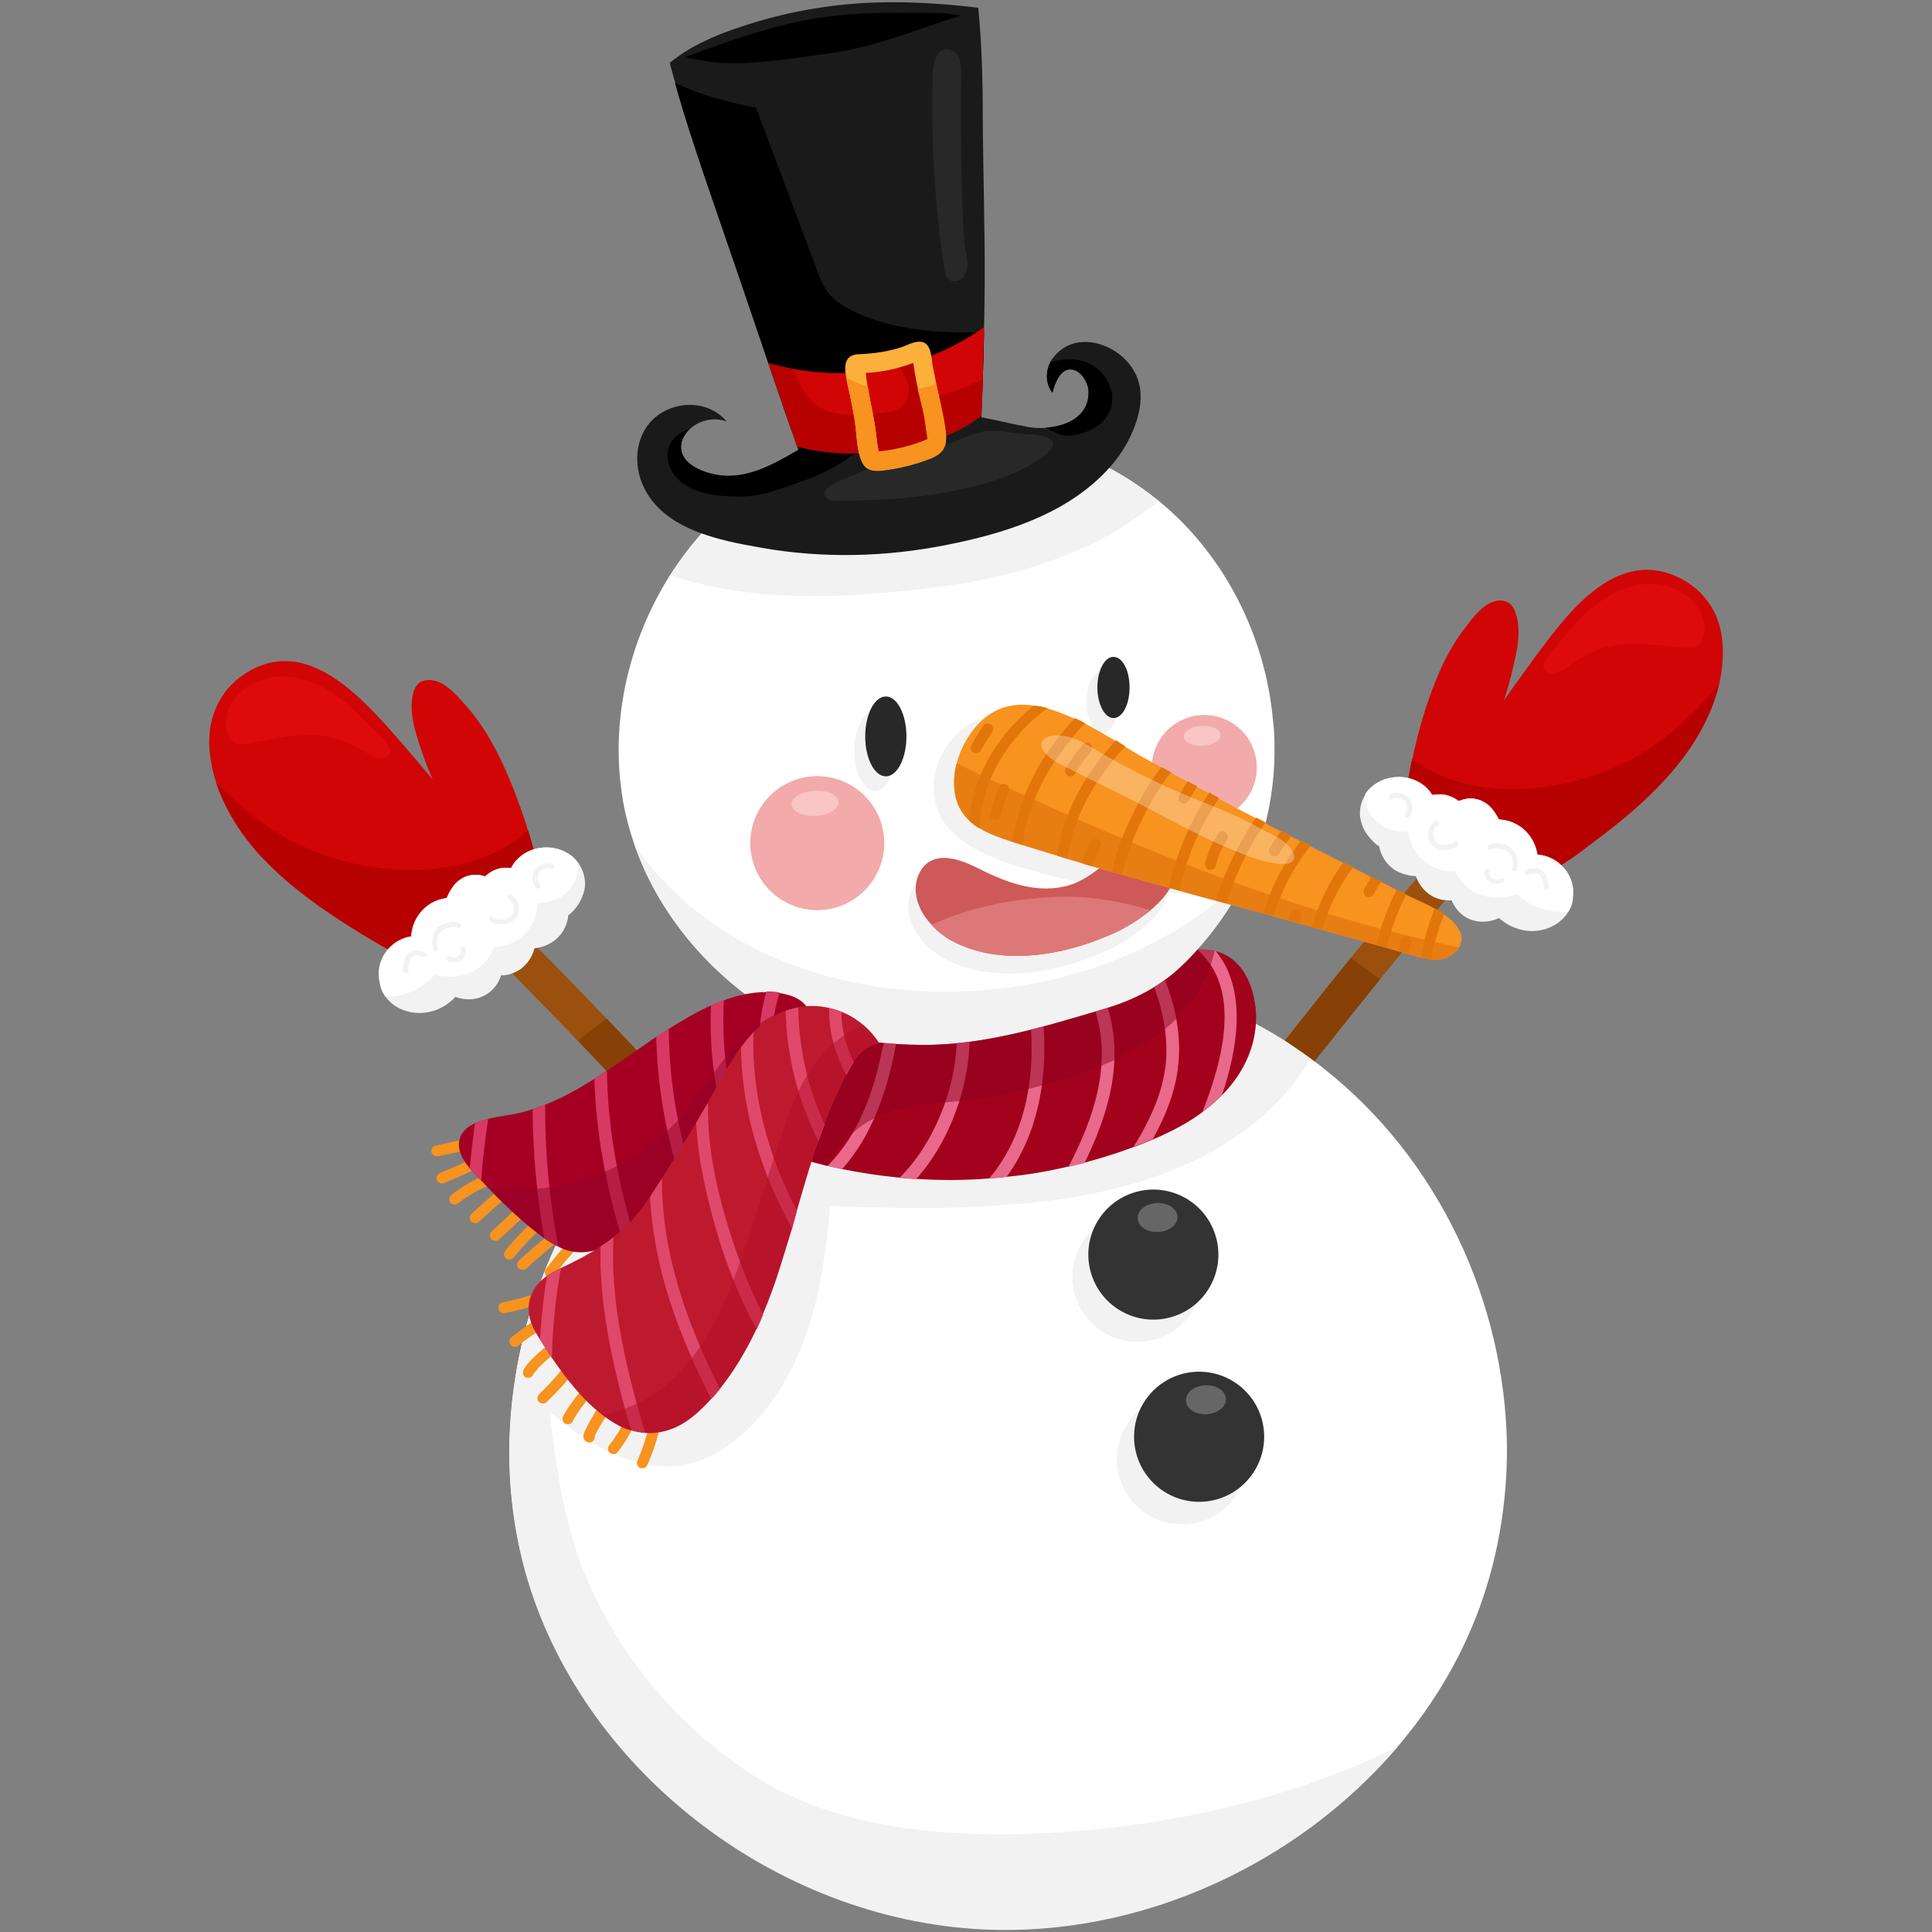 <?xml version="1.0" encoding="UTF-8"?> <!-- Generator: Adobe Illustrator 28.1.0, SVG Export Plug-In . SVG Version: 6.00 Build 0) --> <svg xmlns="http://www.w3.org/2000/svg" xmlns:xlink="http://www.w3.org/1999/xlink" id="Слой_1" x="0px" y="0px" viewBox="0 0 600 600" style="enable-background:new 0 0 600 600;" xml:space="preserve"><rect x="0" y="0" width="600" height="600" fill="#808080" stroke="none"/> <style type="text/css"> .st0{fill:#9B500D;} .st1{fill:#874006;} .st2{fill:#D10505;} .st3{fill:#B70000;} .st4{fill:#DD0B0B;} .st5{fill:#F2F2F2;} .st6{fill:#FFFFFF;} .st7{fill:#F7931E;} .st8{fill:#A3021D;} .st9{fill:#E8698A;} .st10{opacity:0.5;fill:#8E0321;} .st11{fill:#A50024;} .st12{fill:#D83962;} .st13{opacity:0.5;fill:#930329;} .st14{fill:#BD1A2F;} .st15{fill:#E04869;} .st16{opacity:0.5;fill:#B20F2A;} .st17{fill:#1A1A1A;} .st18{fill:#282828;} .st19{fill:#FBB03B;} .st20{fill:#F2AAAA;} .st21{fill:#F9C5C5;} .st22{fill:#CE5959;} .st23{fill:#DD7878;} .st24{fill:#E87E13;} .st25{fill:#E2760A;} .st26{opacity:0.3;fill:#FFFFFF;} .st27{fill:#333333;} .st28{fill:#666666;} </style> <g> <g> <path class="st0" d="M236.8,385.4c-18.9-20.9-37.8-41.7-57.3-62.1c-15.4-16.1-31.1-31.9-47.3-47.2c-12.2,1.2-24.5,1-36.7-0.7 c-7.1-1-5.7-12.2,1.5-11.1c8,1.1,15.9,1.6,23.9,1.3c-2.5-2.3-5-4.5-7.5-6.8c-5.4-4.8,1.4-13.8,6.8-8.9 c10.7,9.5,21.2,19.3,31.4,29.3c-0.3-8.6-0.3-17.1-0.1-25.7c0.1-7.2,11.3-5.7,11.1,1.5c-0.2,11.2,0,22.4,0.6,33.6 c0,0.6,0,1.2-0.2,1.8c8.6,8.6,17.1,17.2,25.4,26c19.4,20.3,38.4,41.2,57.2,62C250.4,383.8,241.6,390.7,236.8,385.4z"></path> <path class="st1" d="M245.6,378.4c4.9,5.4-4,12.3-8.8,6.9c-18.9-20.9-37.8-41.7-57.3-62.1c2.9-2.3,5.9-4.6,8.9-6.9 C207.8,336.7,226.7,357.5,245.6,378.4z"></path> <g> <g> <path class="st2" d="M65.8,237.9c0.3,1.7,0.8,3.4,1.3,5.1c2.6,8,7.2,15.3,12.7,21.6c9.2,10.3,20.8,18.3,32.5,25.5 c0.2,0.1,0.5,0.3,0.7,0.4c2,1.2,4.1,2.4,6.1,3.6c0.6,0.3,1.1,0.6,1.7,0.9c1.9,1.1,3.8,2.1,5.8,3.1c0.2,0.1,0.5,0.2,0.7,0.3 c1.2,0.6,2.4,1.2,3.6,1.8c7.7-5.6,15.2-11.5,22.5-17.6c4.6-3.8,9.2-7.7,13.5-11.9c0.1-0.1,0.2-0.2,0.3-0.3c-0.3-1.5-0.7-3-1-4.5 c-0.1-0.3-0.1-0.5-0.2-0.8c-0.5-2-1-3.9-1.6-5.9c-0.1-0.4-0.2-0.8-0.4-1.2c-2.6-8.4-5.8-16.9-9.8-24.7 c-2.7-5.2-5.9-10.2-9.8-14.5c-2.7-3-6.2-7.2-10.6-7.6c-1.4-0.1-3,0.2-4,1.2c-0.8,0.8-1.3,1.9-1.5,3c-1.5,5.9,0.9,12.7,2.8,18.3 c0.1,0.2,0.1,0.4,0.2,0.5c0.2,0.7,0.5,1.4,0.7,2.1c0.2,0.4,0.3,0.9,0.5,1.3c0.1,0.2,0.1,0.3,0.2,0.5c0.1,0.2,0.2,0.5,0.3,0.7 c0.4,1.1,0.9,2.2,1.4,3.3c-0.9-1-1.7-2.1-2.6-3.1c0,0-0.1-0.1-0.1-0.1c-0.8-1-1.7-2-2.5-3c-0.1-0.1-0.2-0.2-0.3-0.3 c-1.5-1.8-3.1-3.6-4.6-5.4c-11.7-13.2-29.1-33.7-48.5-20.8c-3.9,2.6-7,6.3-8.8,10.6C64.6,225.6,64.5,231.9,65.8,237.9z"></path> <path class="st3" d="M67.1,242.9c2.6,8,7.2,15.3,12.7,21.6c9.2,10.3,20.8,18.3,32.5,25.5c0.2,0.1,0.5,0.3,0.7,0.4 c2,1.2,4.1,2.4,6.1,3.6c0.6,0.3,1.1,0.6,1.7,0.9c1.9,1.1,3.8,2.1,5.8,3.1c0.2,0.1,0.5,0.2,0.7,0.3c1.2,0.6,2.4,1.2,3.6,1.8 c7.7-5.6,15.2-11.5,22.5-17.6c4.6-3.8,9.2-7.7,13.5-11.9c0.1-0.1,0.2-0.2,0.3-0.3c-0.3-1.5-0.7-3-1-4.5 c-0.1-0.3-0.1-0.5-0.2-0.8c-0.5-2-1-3.9-1.6-5.9c-0.1-0.4-0.2-0.8-0.4-1.2c-18,16.2-49,14.8-70.1,4.9 C83.4,257.9,74.6,251,67.1,242.9z"></path> <path class="st4" d="M103.6,215.4c-5.1-3.4-11.2-5.7-17.3-5.3c-6.1,0.4-12.3,3.8-14.9,9.3c-1.5,3-1.8,6.8-0.1,9.7 c0.4,0.7,1,1.4,1.8,1.8c1,0.5,2.2,0.3,3.3,0.1c9-1.5,18.2-4.2,27-1.9c4,1.1,7.7,3.2,11.4,5.2c1.1,0.6,2.3,1.2,3.5,1.2 c1.3,0,2.6-0.7,2.9-1.9c0.5-2.5-4.9-6.8-6.6-8.5C111.2,221.6,107.6,218.2,103.6,215.4z"></path> </g> <g> <path class="st5" d="M119.7,309.5c3.3,4.6,9.8,6.2,15.3,4.3c2.4-0.8,4.7-2.3,6.4-4.2c3.3,1.2,7,1,10-1c2.1-1.4,3.5-3.4,4.2-5.7 c1.7,0,3.3-0.4,4.9-1.2c2.8-1.5,4.7-4.2,5.5-7.2c2-0.2,3.9-0.9,5.6-2c2.9-1.9,4.6-5,4.9-8.3c0.6-0.4,1.1-0.9,1.6-1.4 c1.8-2,3-4.3,3.5-7c0.4-2.8-0.5-5.8-2.2-8.1l0,0c-0.6-0.7-1.2-1.4-2-2c-5.1-3.9-12.9-3.2-17.1,1.6c-0.6,0.7-1.1,1.5-1.5,2.3 c-0.7-0.1-1.4-0.1-2.1-0.1c-2.3,0.1-4.4,1.2-6,2.7c-2.2-0.8-4.7-0.7-6.8,0.4c-1.7,0.9-2.8,2.1-3.8,3.7c-0.5,0.8-0.9,1.7-1.3,2.6 c-3.3,0.4-6.4,2.1-8.4,4.8c-1.6,2.1-2.5,4.6-2.6,7.1c-6.7,1-11.4,7.6-9.8,14.3C118.2,306.9,118.8,308.3,119.7,309.5z"></path> <path class="st6" d="M119.7,309.5c0.8,0,1.7,0,2.5-0.1c4.8-0.5,9.8-2.9,12.7-6.7c1.8,0.4,3.6,0.6,5.3,0.6 c6.3-0.1,11.5-3.9,13.2-9.2c7.5-0.2,13.5-6.1,13.5-13.6c1.5-0.1,3-0.3,4.4-0.7c5.4-1.4,8.9-6.8,8-12.1l0,0c-0.6-0.7-1.2-1.4-2-2 c-5.1-3.9-12.9-3.2-17.1,1.6c-0.6,0.7-1.1,1.5-1.5,2.3c-0.7-0.1-1.4-0.1-2.1-0.1c-2.3,0.1-4.4,1.2-6,2.7 c-2.2-0.8-4.7-0.7-6.8,0.4c-1.7,0.9-2.8,2.1-3.8,3.7c-0.5,0.8-0.9,1.7-1.3,2.6c-3.3,0.4-6.4,2.1-8.4,4.8 c-1.6,2.1-2.5,4.6-2.6,7.1c-6.7,1-11.4,7.6-9.8,14.3C118.2,306.9,118.8,308.3,119.7,309.5z"></path> <path class="st5" d="M166.2,270c1.2-1.7,3.6-2.3,5.5-1.6c0.4,0.1,0.6,0.7,0.4,1c-0.2,0.4-0.6,0.5-1,0.4c-1.3-0.5-2.9,0-3.6,1.1 c-0.8,1.2-0.6,2.8,0.3,3.9c0.3,0.3,0.1,0.9-0.2,1.1c-0.4,0.3-0.8,0.1-1.1-0.2C165,274.2,165,271.7,166.2,270z"></path> <path class="st5" d="M153.3,285c0.3,0.4,1,0.4,1.4,0.5c0.5,0.1,1,0.1,1.6,0.1c1-0.1,1.9-0.5,2.6-1.3c1.3-1.6,0.8-4-0.9-5 c-0.4-0.2-0.6-0.6-0.4-1c0.2-0.4,0.7-0.6,1-0.4c2.6,1.5,3.4,5,1.5,7.4c-0.9,1.1-2.3,1.8-3.8,1.8c-0.7,0-1.5-0.1-2.2-0.2 c-0.8-0.2-1.6-0.4-2-1.1C151.4,285.1,152.7,284.2,153.3,285z"></path> <path class="st5" d="M134.6,295c-0.7-2.3-0.5-5.1,1.3-6.9c1-0.9,2.2-1.3,3.5-1.6c1.1-0.3,2.3-0.4,3.3,0.2c0.4,0.2,0.6,0.6,0.4,1 c-0.2,0.3-0.7,0.6-1,0.4c-0.7-0.4-1.5-0.3-2.3-0.1c-1,0.2-2,0.5-2.8,1.2c-1.4,1.4-1.5,3.4-1,5.2 C136.3,295.5,134.9,296,134.6,295z"></path> <path class="st5" d="M125.2,301.5c-0.1-0.9-0.1-1.8,0.2-2.7c0.2-0.9,0.6-1.9,1.3-2.6c1.4-1.4,3.5-1.1,5.2-0.5 c0.4,0.1,0.6,0.7,0.4,1c-0.2,0.4-0.6,0.5-1,0.4c-1.1-0.4-2.6-0.8-3.5,0.3c-0.9,1.1-1.1,2.7-0.9,4 C126.9,302.3,125.3,302.5,125.2,301.5z"></path> <path class="st5" d="M139.1,298.6c1.3,0.6,2.9,0.5,4.1-0.3c1.2-0.9,1.7-2.4,1.4-3.8c-0.1-0.4-0.6-0.6-1-0.5 c-0.4,0.2-0.6,0.6-0.5,1c0,0,0,0,0,0.1c0,0,0,0,0,0c0,0.1,0,0.1,0,0.2c0,0.1,0,0.1,0,0.2c0,0,0,0,0,0.1c0,0.1,0,0.3-0.1,0.4 c0-0.1,0,0,0,0c0,0.1,0,0.1-0.1,0.2c0,0.1-0.1,0.1-0.1,0.2c0,0,0,0.1-0.1,0.1c0,0-0.1,0.1-0.1,0.1c0,0-0.1,0.1-0.1,0.1 c0,0-0.1,0.1-0.1,0.1c0,0,0,0-0.1,0.1c-0.1,0.1-0.2,0.1-0.2,0.2c0,0-0.1,0.1-0.1,0.1c0,0-0.1,0-0.1,0c-0.1,0.1-0.2,0.1-0.3,0.1 c-0.1,0-0.1,0-0.2,0.1c0,0-0.1,0-0.1,0c-0.1,0-0.3,0-0.4,0c-0.2,0-0.4,0-0.6-0.1c-0.3-0.1-0.3-0.1-0.6-0.2c-0.4-0.2-0.9,0-1,0.4 C138.6,298,138.8,298.4,139.1,298.6z"></path> </g> </g> </g> <g> <path class="st0" d="M516.3,240.9c-12,2.6-24.3,3.8-36.5,3.4c-17.7,19.4-34.7,39.4-51.2,59.8c-15.2,18.8-30.1,37.8-44.9,56.9 c-4.4,5.7-13.8-0.5-9.3-6.3c14.9-19.2,29.8-38.3,45.1-57.2c10.1-12.4,20.3-24.7,30.7-36.8c-0.2-0.5-0.3-1.1-0.3-1.8 c-0.2-11.2-0.9-22.4-1.9-33.6c-0.7-7.1,10.3-9.5,11-2.3c0.8,8.5,1.4,17.1,1.8,25.6c9.5-10.7,19.2-21.2,29.2-31.5 c5-5.2,12.4,3.3,7.4,8.4c-2.3,2.4-4.7,4.9-7,7.3c8-0.3,15.9-1.4,23.7-3.1C521.1,228.4,523.4,239.4,516.3,240.9z"></path> <path class="st1" d="M428.6,304.1c-15.2,18.8-30.1,37.8-44.9,56.9c-4.4,5.7-13.8-0.5-9.3-6.3c14.9-19.2,29.8-38.3,45.1-57.2 C422.5,299.7,425.6,301.9,428.6,304.1z"></path> <g> <g> <path class="st2" d="M534.8,207.2c-0.2,1.7-0.5,3.5-0.9,5.2c-1.9,8.2-5.9,15.8-10.9,22.6c-8.3,11.1-19.2,20-30.2,28.1 c-0.2,0.2-0.4,0.3-0.6,0.5c-1.9,1.4-3.8,2.8-5.8,4.1c-0.5,0.4-1.1,0.7-1.6,1.1c-1.8,1.2-3.6,2.4-5.5,3.5 c-0.2,0.1-0.4,0.3-0.7,0.4c-1.1,0.7-2.3,1.4-3.5,2.1c-8.1-4.9-16.1-10.2-23.9-15.6c-4.9-3.4-9.8-6.9-14.5-10.7 c-0.1-0.1-0.2-0.2-0.3-0.2c0.2-1.5,0.4-3,0.7-4.5c0-0.3,0.1-0.5,0.1-0.8c0.3-2,0.7-4,1.1-6c0.1-0.4,0.2-0.8,0.3-1.2 c1.8-8.6,4.3-17.3,7.7-25.4c2.2-5.4,5-10.6,8.6-15.3c2.5-3.2,5.6-7.7,9.9-8.5c1.4-0.3,3,0,4.1,0.9c0.9,0.7,1.4,1.8,1.8,2.9 c2,5.8,0.2,12.8-1.2,18.5c0,0.2-0.1,0.4-0.1,0.6c-0.2,0.7-0.4,1.4-0.6,2.1c-0.1,0.5-0.2,0.9-0.3,1.4c-0.1,0.2-0.1,0.3-0.2,0.5 c-0.1,0.2-0.1,0.5-0.2,0.7c-0.3,1.1-0.7,2.3-1.1,3.4c0.8-1.1,1.5-2.2,2.3-3.3c0,0,0-0.1,0.1-0.1c0.8-1.1,1.5-2.2,2.3-3.2 c0.1-0.1,0.2-0.2,0.3-0.4c1.4-1.9,2.7-3.8,4.1-5.7c10.5-14.2,26.1-36,46.5-24.9c4.1,2.2,7.5,5.7,9.7,9.9 C534.9,194.9,535.5,201.2,534.8,207.2z"></path> <path class="st3" d="M533.9,212.3c-1.9,8.2-5.9,15.8-10.9,22.6c-8.3,11.1-19.2,20-30.2,28.1c-0.2,0.2-0.4,0.3-0.6,0.5 c-1.9,1.4-3.8,2.8-5.8,4.1c-0.5,0.4-1.1,0.7-1.6,1.1c-1.8,1.2-3.6,2.4-5.5,3.5c-0.2,0.1-0.4,0.3-0.7,0.4 c-1.1,0.7-2.3,1.4-3.5,2.1c-8.1-4.9-16.1-10.2-23.9-15.6c-4.9-3.4-9.8-6.9-14.5-10.7c-0.1-0.1-0.2-0.2-0.3-0.2 c0.2-1.5,0.4-3,0.7-4.5c0-0.3,0.1-0.5,0.1-0.8c0.3-2,0.7-4,1.1-6c0.1-0.4,0.2-0.8,0.3-1.2c19.3,14.6,50.1,10.6,70.2-1.1 C518.9,228.6,527.1,221,533.9,212.3z"></path> <path class="st4" d="M495.2,188.1c4.8-3.8,10.7-6.6,16.8-6.8c6.2-0.1,12.5,2.7,15.7,8c1.7,2.9,2.3,6.6,0.9,9.6 c-0.4,0.8-0.9,1.5-1.7,1.9c-1,0.5-2.1,0.5-3.2,0.4c-9.1-0.7-18.5-2.7-27,0.4c-3.9,1.4-7.4,3.8-10.9,6.1c-1,0.7-2.1,1.4-3.4,1.5 c-1.2,0.1-2.7-0.5-3-1.7c-0.7-2.4,4.3-7.2,5.8-9C488.1,194.8,491.4,191.1,495.2,188.1z"></path> </g> <g> <path class="st5" d="M487.1,283.1c-2.9,4.8-9.2,7.1-14.8,5.6c-2.5-0.6-4.9-1.9-6.8-3.6c-3.1,1.5-6.9,1.6-10-0.1 c-2.2-1.2-3.7-3.1-4.7-5.4c-1.7,0.1-3.4-0.1-5-0.8c-2.9-1.2-5.1-3.8-6.1-6.7c-2-0.1-4-0.6-5.8-1.5c-3.1-1.7-5-4.6-5.6-7.8 c-0.6-0.3-1.2-0.8-1.7-1.3c-1.9-1.9-3.4-4-4-6.7c-0.7-2.8,0-5.8,1.5-8.2l0,0c0.5-0.8,1.1-1.5,1.8-2.1c4.7-4.3,12.6-4.3,17.2,0.2 c0.7,0.7,1.3,1.4,1.7,2.2c0.7-0.1,1.4-0.2,2.1-0.2c2.3-0.1,4.5,0.8,6.2,2.1c2.1-1,4.6-1.1,6.8-0.2c1.8,0.8,3,1.8,4.1,3.4 c0.6,0.8,1.1,1.6,1.5,2.5c3.3,0.1,6.6,1.6,8.8,4.1c1.8,2,2.8,4.4,3.2,6.8c6.7,0.5,12,6.6,11,13.4 C488.4,280.4,487.9,281.8,487.1,283.1z"></path> <path class="st6" d="M487.1,283.1c-0.8,0.1-1.7,0.2-2.5,0.1c-4.9-0.1-10-2-13.3-5.6c-1.8,0.6-3.6,0.9-5.3,1.1 c-6.2,0.5-11.8-2.9-14-8.1c-7.5,0.4-14-4.9-14.6-12.4c-1.5,0.1-3,0-4.4-0.3c-5.5-1-9.4-6-9-11.3l0,0c0.5-0.8,1.1-1.5,1.8-2.1 c4.7-4.3,12.6-4.3,17.2,0.2c0.7,0.7,1.3,1.4,1.7,2.2c0.7-0.1,1.4-0.2,2.1-0.2c2.3-0.1,4.5,0.8,6.2,2.1c2.1-1,4.6-1.1,6.8-0.2 c1.8,0.8,3,1.8,4.1,3.4c0.6,0.8,1.1,1.6,1.5,2.5c3.3,0.1,6.6,1.6,8.8,4.1c1.8,2,2.8,4.4,3.2,6.8c6.7,0.5,12,6.6,11,13.4 C488.4,280.4,487.9,281.8,487.1,283.1z"></path> <path class="st5" d="M437.4,247.8c-1.4-1.6-3.8-2-5.6-1.1c-0.4,0.2-0.5,0.7-0.3,1.1c0.2,0.4,0.7,0.5,1.1,0.3 c1.3-0.6,2.8-0.2,3.7,0.8c0.9,1.1,0.9,2.8,0.1,3.9c-0.2,0.3-0.1,0.9,0.3,1.1c0.4,0.2,0.8,0.1,1.1-0.3 C438.9,251.8,438.8,249.4,437.4,247.8z"></path> <path class="st5" d="M451.6,261.6c-0.2,0.4-1,0.5-1.4,0.6c-0.5,0.1-1,0.2-1.5,0.2c-1,0-2-0.3-2.7-1c-1.4-1.4-1.2-3.9,0.5-5 c0.3-0.2,0.5-0.7,0.3-1.1c-0.2-0.3-0.7-0.5-1.1-0.3c-2.5,1.7-3,5.3-0.9,7.5c1,1.1,2.5,1.6,3.9,1.5c0.7,0,1.5-0.2,2.2-0.4 c0.8-0.2,1.5-0.5,1.9-1.2C453.4,261.5,452.1,260.7,451.6,261.6z"></path> <path class="st5" d="M471.1,270c0.5-2.4,0.1-5.1-1.9-6.7c-1-0.8-2.3-1.2-3.6-1.3c-1.1-0.2-2.3-0.2-3.3,0.5 c-0.3,0.3-0.5,0.7-0.3,1.1c0.2,0.3,0.7,0.6,1.1,0.3c0.7-0.5,1.5-0.4,2.3-0.3c1,0.1,2.1,0.3,2.9,1c1.5,1.2,1.8,3.3,1.4,5.1 C469.3,270.6,470.9,271,471.1,270z"></path> <path class="st5" d="M480.9,275.6c0-0.9-0.1-1.8-0.4-2.7c-0.3-0.9-0.8-1.9-1.5-2.5c-1.5-1.3-3.5-0.8-5.2-0.1 c-0.4,0.2-0.5,0.7-0.3,1.1c0.2,0.4,0.7,0.5,1.1,0.3c1-0.5,2.6-1,3.5,0c1,1,1.3,2.6,1.3,3.9C479.3,276.6,480.9,276.6,480.9,275.6 z"></path> <path class="st5" d="M466.8,273.9c-1.3,0.7-2.9,0.8-4.1,0c-1.3-0.8-1.9-2.2-1.7-3.6c0.1-0.4,0.6-0.7,1-0.5 c0.4,0.1,0.6,0.5,0.5,1c0,0,0,0,0,0.1c0,0,0,0,0,0c0,0.1,0,0.1,0,0.2c0,0.1,0,0.1,0,0.2c0,0,0,0,0,0.1c0,0.1,0.1,0.2,0.1,0.4 c0-0.1,0,0,0,0c0,0.1,0.1,0.1,0.1,0.2c0,0.1,0.1,0.1,0.1,0.2c0,0,0.1,0.1,0.1,0.1c0,0,0.1,0.1,0.1,0.1c0,0,0.1,0.1,0.1,0.1 c0,0,0.1,0.1,0.1,0.1c0,0,0,0,0.1,0.1c0.1,0.1,0.2,0.1,0.3,0.2c0,0,0.1,0.1,0.2,0.1c0,0,0.1,0,0.1,0c0.1,0,0.2,0.1,0.3,0.1 c0.1,0,0.1,0,0.2,0c0,0,0.1,0,0.1,0c0.1,0,0.3,0,0.4,0c0.2,0,0.4,0,0.6-0.1c0.3-0.1,0.3-0.1,0.6-0.2c0.4-0.2,0.9-0.1,1.1,0.3 C467.3,273.2,467.2,273.7,466.8,273.9z"></path> </g> </g> </g> <path class="st6" d="M458.3,502.4c-3.5,8.9-8,17.5-13.3,25.5c-29.6,44.8-84.5,73.8-139.7,71.1c-65-3.2-125.2-50.2-142.1-111.1 c-5.5-19.6-6.3-40.2-3.1-60.2c1.4-8.9,3.6-17.7,6.6-26.2c10-28.8,28.5-54.9,53.4-73.3c51.1-37.6,126.4-38.5,179.7-4.4 c2.5,1.6,4.9,3.3,7.3,5c1.2,0.9,2.5,1.8,3.7,2.8c36,28.2,56.6,72.8,57.2,117.5C468.1,467.2,465,485.4,458.3,502.4z"></path> <path class="st5" d="M407.1,328.8c-4.3,7.2-10,13.6-16.4,19c-12.7,10.6-28.3,17.4-44.3,21.3c-16.1,4-32.7,5.3-49.2,5.9 c-13.1,0.5-26.3-0.1-39.4-0.4c-1.1,12.8-2.8,25.7-6.8,37.9c-4,12.2-10.5,23.8-20,32.5c-4.7,4.3-10.3,7.9-16.5,9.5 c-12.4,3.1-25.4-2.4-35.8-9.8c-6.9-4.9-13.2-10.7-18.6-17.1c6.2-38.9,27.6-75.7,60-99.5c51.1-37.6,126.4-38.5,179.7-4.4 C402.3,325.4,404.7,327.1,407.1,328.8z"></path> <g> <path class="st5" d="M410.5,552.5c-28.5,10.4-60.1,15.9-90.3,17c-27.7,0.9-58.2-1.7-82.6-15.9c-25.1-14.8-45.8-39.1-56.5-66.1 c-5.6-14.1-7.9-29-9.8-44c-1.7-13.2-3.1-25.9-1.8-38.9c-0.9-1-1.9-2-2.9-2.9c-3,8.5-5.2,17.3-6.6,26.2c-3.2,20-2.3,40.6,3.1,60.2 c17,60.9,77.1,107.9,142.1,111.1c48.9,2.4,97.7-20.2,128.8-56.7C426.5,546.2,418.6,549.6,410.5,552.5z"></path> </g> <path class="st6" d="M395.8,231.5c0.2,11.9-1.9,23.9-6.3,35.1c-15.3,38.7-57.9,65.6-100.6,63.6c-42.7-2.1-82.3-33-93.5-73.1 c-1-3.5-1.8-7.1-2.3-10.8c-3.4-23.3,2.3-47.6,15-67.7c6.5-10.2,14.8-19.3,24.7-26.6c33.6-24.7,83.1-25.3,118.1-2.9 c2.5,1.6,4.9,3.3,7.2,5.1c0.6,0.4,1.1,0.9,1.7,1.3c20.8,17,33.4,42.6,35.6,68.9C395.7,226.8,395.8,229.2,395.8,231.5z"></path> <path class="st5" d="M359.9,155.6c-5.6,4.3-11.4,8.4-17.7,11.7c-14.8,7.7-30.8,12.1-47.2,14.5c-17.2,2.4-34.9,3.9-52.3,3.1 c-11.9-0.6-23.4-2.6-34.5-6.2c6.5-10.2,14.8-19.3,24.7-26.6c33.6-24.7,83.1-25.3,118.1-2.9c2.5,1.6,4.9,3.3,7.2,5.1 C358.8,154.7,359.3,155.2,359.9,155.6z"></path> <path class="st5" d="M197.1,262.5c13.1,37.4,51,65.7,91.8,67.7c40.9,2,81.7-22.6,98.5-58.7C337.5,322.1,237.4,321,197.1,262.5z"></path> <g> <g> <path class="st7" d="M149.1,354.4c-0.3-0.9-1.2-1.4-2.1-1.2c-3.9,0.9-7.9,1.7-11.8,2.6c-0.9,0.2-1.4,1.2-1.2,2.1 c0.3,0.9,1.2,1.4,2.1,1.2c3.9-0.9,7.9-1.7,11.8-2.6C148.8,356.3,149.3,355.2,149.1,354.4z"></path> <path class="st7" d="M149.7,360.1c-0.5-0.8-1.5-1-2.3-0.6c-3.5,1.7-7.1,3.3-10.6,4.7c-0.8,0.3-1.4,1.1-1.2,2.1 c0.2,0.8,1.2,1.5,2.1,1.2c3.9-1.6,7.7-3.3,11.4-5.1C149.9,362,150.2,360.9,149.7,360.1z"></path> <path class="st7" d="M154.4,365.6c-0.2-0.8-1.2-1.5-2.1-1.2c-4.5,1.6-8.6,3.9-12.3,6.8c-0.7,0.6-0.6,1.8,0,2.4 c0.7,0.7,1.7,0.6,2.4,0c3.2-2.5,7-4.6,10.8-6C154.1,367.4,154.7,366.6,154.4,365.6z"></path> <path class="st7" d="M158,368.9c-0.7-0.7-1.7-0.6-2.4,0c-3.1,2.6-6.2,5.3-9.2,8.1c-0.7,0.6-0.7,1.8,0,2.4c0.7,0.6,1.7,0.6,2.4,0 c3-2.8,6.1-5.5,9.2-8.1C158.7,370.7,158.7,369.5,158,368.9z"></path> <path class="st7" d="M163.1,374.8c-0.7-0.6-1.7-0.7-2.4,0c-2.6,2.6-5.3,5.2-8.1,7.7c-0.7,0.6-0.6,1.8,0,2.4 c0.7,0.6,1.7,0.6,2.4,0c2.8-2.5,5.5-5,8.1-7.7C163.7,376.6,163.8,375.4,163.1,374.8z"></path> <path class="st7" d="M168.7,378.6c-0.7-0.6-1.7-0.6-2.4,0c-3.4,3-6.5,6.2-9.3,9.7c-0.6,0.7-0.7,1.7,0,2.4c0.6,0.6,1.8,0.7,2.4,0 c2.8-3.5,5.9-6.7,9.3-9.7C169.3,380.4,169.3,379.1,168.7,378.6z"></path> <path class="st7" d="M173,383.4c-0.7-0.7-1.6-0.6-2.4,0c-3.3,2.6-6.4,5.3-9.5,8.1c-0.6,0.6-0.7,1.8,0,2.4c0.7,0.6,1.7,0.6,2.4,0 c3.1-2.8,6.2-5.5,9.5-8.1C173.7,385.3,173.6,384,173,383.4z"></path> <path class="st7" d="M179.2,385.4c-0.7-0.6-1.7-0.7-2.4,0c-2.6,2.8-5.1,5.8-7.4,8.9c-0.5,0.7-0.1,1.9,0.6,2.3 c0.9,0.5,1.7,0.2,2.3-0.6c0.3-0.4,0.5-0.7,0.8-1.1c0.1-0.1,0.1-0.2,0.2-0.3c0,0,0,0,0,0c0,0,0,0,0,0c0.1-0.2,0.3-0.4,0.4-0.6 c0.6-0.7,1.1-1.4,1.7-2.1c1.2-1.4,2.4-2.8,3.6-4.1C179.8,387.1,179.8,386,179.2,385.4z"></path> <path class="st7" d="M169.9,402.5c-0.2-0.8-1.2-1.5-2.1-1.2c-3.9,1.3-7.8,2.4-11.8,3.2c-0.9,0.2-1.4,1.2-1.2,2.1 c0.3,0.9,1.2,1.4,2.1,1.2c4-0.8,7.9-1.9,11.8-3.2C169.6,404.3,170.1,403.4,169.9,402.5z"></path> <path class="st7" d="M171.2,409c-0.5-0.8-1.5-1.1-2.3-0.6c-3.6,2-7,4.4-10.2,7c-0.7,0.6-0.6,1.8,0,2.4c0.7,0.7,1.7,0.6,2.4,0 c0.4-0.3,0.8-0.6,1.1-0.9c0.4-0.3,0.5-0.4,1-0.7c0.8-0.6,1.6-1.2,2.4-1.7c1.6-1.1,3.3-2.1,5-3.1 C171.4,410.8,171.7,409.7,171.2,409z"></path> <path class="st7" d="M174.4,415c-0.9-0.5-1.7-0.1-2.3,0.6c0.2-0.3-0.1,0.1-0.1,0.1c-0.1,0.1-0.2,0.2-0.3,0.3 c-0.2,0.2-0.4,0.4-0.6,0.6c-0.4,0.4-0.8,0.8-1.2,1.2c-0.8,0.8-1.7,1.5-2.6,2.3c-1.8,1.6-3.5,3.2-4.7,5.3 c-0.4,0.8-0.2,1.9,0.6,2.3c0.8,0.4,1.8,0.2,2.3-0.6c0.1-0.3,0.3-0.5,0.5-0.8c0.1-0.1,0.2-0.2,0.3-0.4c0,0,0.1-0.2,0.2-0.2 c0.1-0.1,0.2-0.2,0.2-0.2c0.1-0.1,0.2-0.2,0.2-0.3c0.2-0.2,0.4-0.4,0.6-0.7c0.8-0.8,1.7-1.6,2.5-2.3c1.8-1.6,3.6-3.1,5.1-5.1 C175.5,416.6,175.1,415.4,174.4,415z"></path> <path class="st7" d="M177.9,421.7c-0.9-0.2-1.8,0.3-2.1,1.2c-0.1,0.4-0.3,0.7-0.5,1.2c-0.2,0.4-0.6,1-0.9,1.3 c-0.6,0.8-1.4,1.7-2.1,2.5c-1.6,1.8-3.2,3.5-4.9,5.1c-0.6,0.6-0.7,1.8,0,2.4c0.7,0.6,1.7,0.7,2.4,0c1.8-1.7,3.5-3.5,5.2-5.4 c1.6-1.8,3.3-3.7,4.1-6.1C179.3,422.9,178.7,421.9,177.9,421.7z"></path> <path class="st7" d="M182.6,428.5c-2.3,4-5.6,7.2-7.7,11.3c-0.4,0.8-0.2,1.8,0.6,2.3c0.7,0.4,1.9,0.2,2.3-0.6 c2.1-4.1,5.4-7.4,7.7-11.3C186.6,428.3,183.7,426.6,182.6,428.5z"></path> <path class="st7" d="M190.7,433.8c-0.6-0.6-1.8-0.7-2.4,0c-1.6,2-3.1,4.1-4.4,6.3c-0.6,1-1.2,2.1-1.7,3.2c-0.6,1.2-1.7,3-0.4,4.2 c0.7,0.6,1.7,0.7,2.4,0c0.4-0.4,0.6-1,0.5-1.5c0.1-0.2,0.2-0.4,0.3-0.6c0.2-0.5,0.5-1,0.7-1.4c0.5-0.9,1-1.8,1.6-2.7 c1.1-1.7,2.3-3.5,3.5-5C191.2,435.5,191.3,434.5,190.7,433.8z"></path> <path class="st7" d="M197.3,436.9c-0.9-0.3-1.8,0.3-2.1,1.2c-1.3,3.7-3.4,7.5-5.9,10.6c-0.6,0.7-0.7,1.7,0,2.4 c0.6,0.6,1.8,0.7,2.4,0c2.9-3.7,5.1-7.7,6.7-12C198.7,438.2,198.1,437.2,197.3,436.9z"></path> <path class="st7" d="M203.8,441.1c-0.8-0.2-1.9,0.3-2.1,1.2c-0.9,3.8-2.1,7.6-3.7,11.2c-0.4,0.8-0.2,1.8,0.6,2.3 c0.7,0.4,1.9,0.2,2.3-0.6c1.8-3.9,3.1-7.9,4.1-12C205.2,442.3,204.7,441.4,203.8,441.1z"></path> </g> <g> <path class="st8" d="M230.5,312.6c17,7.3,35.1,11.7,55.6,11.9c19.4,0.2,38.4-5.7,56.9-11.2c12.8-3.8,21.4-9.7,28.9-18.4 c1.2-0.1,2.5,0,3.7,0.1c0.5,0.1,1.1,0.1,1.6,0.3c0.1,0,0.2,0.1,0.3,0.1c9.3,2.3,12.6,12.7,12.6,20.8c-0.1,9.2-4.2,17.5-10.6,23.9 c-0.7,0.7-1.4,1.4-2.2,2.1c-1.2,1.1-2.6,2.2-3.9,3.2c-4.7,3.5-10,6.2-15.4,8.5c-1.2,0.5-2.4,1-3.7,1.5c-0.7,0.3-1.4,0.6-2.2,0.8 c-5,1.9-10.2,3.5-15.4,4.9c-1.6,0.4-3.3,0.8-5,1.2c-6.4,1.5-12.8,2.6-19.4,3.2c-1.8,0.2-3.6,0.4-5.4,0.5 c-7.5,0.6-15.1,0.6-22.7,0.1c-1.7-0.1-3.5-0.2-5.2-0.4c-6-0.6-12-1.5-17.8-2.7c-1.5-0.3-3-0.7-4.5-1c-0.1,0-0.2,0-0.3-0.1 c-9.8-2.4-19.4-5.7-28.5-10c-4.7-2.2-9.5-4.8-12.7-8.9c-3.1-4-4-8.8-3.5-13.6c0.3-2.6,1-5.2,2.1-7.6 C218.9,318,224.3,314.8,230.5,312.6z"></path> <g> <path class="st9" d="M371.9,295c0,0,0.1-0.1,0.1-0.1c1.2-0.1,2.5,0,3.7,0.1c0.7,0.1,1.3,0.2,1.9,0.4c9.6,11.8,7,29.5,1.9,44.7 c-0.7,0.7-1.4,1.4-2.2,2.1c-1.2,1.1-2.6,2.2-3.9,3.2C379.9,328.9,385.6,307,371.9,295z"></path> <path class="st9" d="M362.2,328.2c0.3-7.6-1.2-14.8-3.8-21.7c1.2-0.7,2.3-1.5,3.4-2.2c3,7.7,4.8,15.8,4.3,24.3 c-0.5,9.1-3.8,17.4-8.1,25.2c-1.2,0.5-2.4,1-3.7,1.5c-0.7,0.3-1.4,0.6-2.2,0.8C357.3,347.6,361.7,338.4,362.2,328.2z"></path> <path class="st9" d="M340.2,314.1c0.9-0.3,1.9-0.6,2.8-0.8c0.3-0.1,0.7-0.2,1-0.3c5.1,16.5,0.3,32.9-7.2,48.2 c-1.6,0.4-3.3,0.8-5,1.2C339.8,347.1,345.3,330.6,340.2,314.1z"></path> <path class="st9" d="M320.2,319.7c1.3-0.3,2.6-0.7,3.9-1c1.2,16.8-1.9,33.6-11.5,46.8c-1.8,0.2-3.6,0.4-5.4,0.5 C317.8,353.4,321.3,336.6,320.2,319.7z"></path> <path class="st9" d="M297.1,323.9c1.3-0.1,2.6-0.2,4-0.4c-0.3,14.5-6.4,31.4-16.6,42.7c-1.7-0.1-3.5-0.2-5.2-0.4 C289.9,355.5,296.7,338.2,297.1,323.9z"></path> <path class="st9" d="M278.3,324.2c-2.7,14.3-7.3,28.3-16.8,38.9c-1.5-0.3-3-0.7-4.5-1c10-10.1,14.7-23.9,17.4-38.2 C275.6,324,276.9,324.1,278.3,324.2z"></path> </g> <path class="st10" d="M230.5,312.6c17,7.3,35.1,11.7,55.6,11.9c19.4,0.2,38.4-5.7,56.9-11.2c12.8-3.8,21.4-9.7,28.9-18.4 c1.2-0.1,2.5,0,3.7,0.1c0.5,0.1,1.1,0.1,1.6,0.3c-6.3,29-40.1,39.1-66.3,44.9c-15,3.3-34.4,0.5-46.3,11.9c-3,2.9-5.7,6.3-7.9,10 c-9.8-2.4-19.4-5.7-28.5-10c-4.7-2.2-9.5-4.8-12.7-8.9c-3.1-4-4-8.8-3.5-13.6c0.3-2.6,1-5.2,2.1-7.6 C218.9,318,224.3,314.8,230.5,312.6z"></path> <g> <g> <path class="st11" d="M143.8,359.9c0.6,1,1.3,2,2,2.8c1.1,1.4,2.4,2.6,3.6,3.9c0.3,0.3,0.6,0.6,0.8,0.8 c0.2,0.2,0.4,0.5,0.7,0.7c4.6,4.9,9.4,9.5,14.6,13.7c1.1,0.9,2.3,1.8,3.5,2.7c1.4,1,2.9,1.9,4.4,2.6c0.7,0.4,1.5,0.7,2.3,1 c6.2,2,12-0.2,17.2-3.9c1.1-0.8,2.3-1.7,3.3-2.6c3.2-2.8,6.2-6,8.6-8.7c2.1-2.4,4.2-4.8,6.2-7.3c1-1.2,2-2.5,3-3.7 c3.4-4.4,6.7-8.9,10.1-13.3c0.2-0.2,0.3-0.5,0.5-0.7c1-1.3,2-2.7,3-4c2.5-3.2,5-6.4,7.6-9.5c0.8-1,1.7-2.1,2.5-3.1 c0.5-0.6,0.9-1.2,1.4-1.8c1.7-2.2,3.4-4.5,5.4-6.5c1.9-1.9,6.5-3.6,6.8-5.9c0.3-2.3-0.3-4.1-1.5-5.3c-1.8-2-4.9-3-7.8-3.4 c-0.5-0.1-0.9-0.1-1.4-0.2c-0.9-0.1-1.8-0.1-2.7-0.1c-4.5,0-8.9,1-13.2,2.6c-1.3,0.5-2.7,1-4,1.6c-4.6,2.1-9,4.7-13.1,7.3 c-1.3,0.9-2.6,1.7-3.9,2.5c-0.3,0.2-0.5,0.3-0.8,0.5c-4.8,3.3-9.6,6.7-14.5,10c-1.3,0.9-2.6,1.7-3.9,2.5 c-4.9,3.1-9.9,5.9-15.3,8c-1.3,0.5-2.6,1-3.9,1.4c-1,0.3-2,0.6-3,0.9c-3.5,0.9-7.3,1.2-10.8,2.1c-1.4,0.4-2.8,0.8-4.1,1.4 c-0.1,0-0.2,0.1-0.3,0.1c-0.5,0.3-1,0.6-1.5,0.9c-1.4,1-2.5,2.3-2.9,4C142.2,355.9,142.8,358.1,143.8,359.9z"></path> <g> <path class="st12" d="M235.3,334.3c0.8-1,1.7-2.1,2.5-3.1c0.5-0.6,0.9-1.2,1.4-1.8c0.1-7.2,0.8-14.3,2.9-21.2 c-0.5-0.1-0.9-0.1-1.4-0.2c-0.9-0.1-1.8-0.1-2.7-0.1C235.6,316.6,235.2,325.4,235.3,334.3z"></path> <path class="st12" d="M220.8,312.2c-0.5,12.1,0.8,24,3.9,35.6c1-1.3,2-2.7,3-4c-2.5-10.9-3.5-22-2.9-33.3 C223.5,311.1,222.1,311.6,220.8,312.2z"></path> <path class="st12" d="M203.8,322.1c0.4,14.8,2.8,29.4,7.3,43.5c1-1.2,2-2.5,3-3.7c-4.2-13.8-6.3-27.9-6.4-42.3 C206.3,320.4,205,321.2,203.8,322.1z"></path> <path class="st12" d="M184.6,335.1c0.5,16.7,3.6,33.1,8.4,49.1c1.1-0.8,2.3-1.7,3.3-2.6c-4.7-16-7.6-32.3-7.8-49 C187.2,333.4,185.9,334.3,184.6,335.1z"></path> <path class="st12" d="M165.4,344.5c0.1,13.5,1.3,26.8,3.6,40c1.4,1,2.9,1.9,4.4,2.6c-2.8-14.5-4.2-29.3-4.1-44.1 C168,343.6,166.7,344.1,165.4,344.5z"></path> <path class="st12" d="M147.5,348.9c-0.6,4.6-1.2,9.2-1.6,13.9c1.1,1.4,2.4,2.6,3.6,3.9c0-0.7,0.1-1.5,0.1-2.2 c0.4-5.7,1.2-11.4,2-17C150.2,347.8,148.8,348.3,147.5,348.9z"></path> </g> <path class="st13" d="M150.9,368.2c4.6,4.9,9.4,9.5,14.6,13.7c1.1,0.9,2.3,1.8,3.5,2.7c1.4,1,2.9,1.9,4.4,2.6 c0.7,0.4,1.5,0.7,2.3,1c6.2,2,12-0.2,17.2-3.9c1.1-0.8,2.3-1.7,3.3-2.6c3.2-2.8,6.2-6,8.6-8.7c2.1-2.4,4.2-4.8,6.2-7.3 c1-1.2,2-2.5,3-3.7c3.4-4.4,6.7-8.9,10.1-13.3c0.2-0.2,0.3-0.5,0.5-0.7c1-1.3,2-2.7,3-4c2.5-3.2,5-6.4,7.6-9.5 c0.8-1,1.7-2.1,2.5-3.1c0.5-0.6,0.9-1.2,1.4-1.8c1.7-2.2,3.4-4.5,5.4-6.5c1.9-1.9,6.5-3.6,6.8-5.9c0.3-2.3-0.3-4.1-1.5-5.3 c-8.3,1.9-15.4,5.9-21.5,12.8c-5.6,6.3-9.9,13.7-15.2,20.2C198.2,363.2,173.6,372.7,150.9,368.2z"></path> </g> <g> <path class="st14" d="M166.8,414.5c0.3,0.5,0.6,1,0.9,1.5c1.2,1.9,2.4,3.8,3.7,5.7c4.6,6.7,9.7,13.2,15.8,17.8 c1.3,1,2.6,1.9,4,2.7c1.5,0.9,3.1,1.6,4.7,2c1.4,0.4,2.9,0.7,4.3,0.8c5.2,0.4,10.4-1.3,15.1-5.2c2-1.6,3.8-3.4,5.5-5.3 c1-1,1.9-2.1,2.7-3.1c4.4-5.5,8.1-11.7,11.3-18.4c0.7-1.5,1.4-3,2-4.6c2.1-4.9,3.9-9.9,5.5-15c1.2-3.9,2.4-7.8,3.6-11.7 c0.5-1.8,1-3.6,1.5-5.5c2.1-7.3,4.2-14.6,6.7-21.8c0.6-1.7,1.2-3.5,1.9-5.2c1.1-3.1,2.4-6.1,3.7-9c1-2.1,1.9-4.3,3-6.4 c0.7-1.4,1.5-2.8,2.3-4c2.1-3,4.6-5.3,8.1-5.7c-1.4-2.2-3.1-4.1-4.9-5.7c-2.1-1.8-4.4-3.2-6.9-4.2c-1.3-0.5-2.5-0.9-3.9-1.2 c-3.1-0.7-6.4-0.8-9.6-0.2c-1.3,0.2-2.6,0.6-3.9,1.1c-2.6,0.9-5,2.3-7.3,4.2c-0.9,0.8-1.8,1.5-2.6,2.4c-1.4,1.5-2.7,3.1-4,4.8 c-3.8,5.3-6.9,11.4-10.2,17.1c0,0,0,0,0,0.1c0,0,0,0,0,0c-1.2,2.1-2.5,4.2-3.7,6.3c-3.4,5.7-6.9,11.4-10.5,17.1 c-1.2,1.9-2.5,3.9-3.7,5.8c-0.1,0.2-0.2,0.4-0.4,0.5c-3.3,5-7,8.9-11.1,12.1c-1.3,1-2.6,1.9-3.9,2.8c-3.9,2.6-8,4.7-12.3,6.7 c-0.3,0.2-0.7,0.3-1,0.5c-1.2,0.6-2.3,1.2-3.3,1.9c-1.5,1.1-2.8,2.3-3.7,3.7C163.5,403.9,163.3,409,166.8,414.5z"></path> <g> <path class="st15" d="M257.5,313.1c-0.2,7.3,1.9,14.3,5.3,20.8c0.7-1.4,1.5-2.8,2.3-4c-2.3-4.9-3.8-10.2-3.8-15.6 C260.1,313.7,258.8,313.4,257.5,313.1z"></path> <path class="st15" d="M244,313.9c0.3,14.2,3.8,27.9,10.2,40.5c0.6-1.7,1.2-3.5,1.9-5.2c-5.3-11.4-8-23.7-8.2-36.3 C246.6,313.1,245.3,313.5,244,313.9z"></path> <path class="st15" d="M230.1,325.3c0.3,19.9,6.3,38.9,15.9,56.3c0.5-1.8,1-3.6,1.5-5.5c-8.9-17.3-14.2-36-13.5-55.6 C232.7,322,231.4,323.6,230.1,325.3z"></path> <path class="st15" d="M216.2,348.7c0.6,11.7,3.3,23.4,6.7,34.9c3.1,10.2,7,20,12.1,29.3c0.7-1.5,1.4-3,2-4.6 c-3.3-6.4-6.1-13.1-8.5-20.1c-5-14.6-9-30.3-8.6-45.7C218.6,344.5,217.4,346.6,216.2,348.7z"></path> <path class="st15" d="M201.9,371.6c1,21.9,8.8,42.9,19,62.9c1-1,1.9-2.1,2.7-3.1c-10.5-20.8-18.2-42.7-18-65.5 C204.4,367.7,203.2,369.7,201.9,371.6z"></path> <path class="st15" d="M186.5,387.1c-0.4,16.8,3.1,33.7,7.5,50.1c0.6,2.3,1.3,4.6,2,6.9c1.4,0.4,2.9,0.7,4.3,0.8 c-0.3-1-0.6-2.1-0.9-3.1c-5.3-18.5-9.9-38.2-8.9-57.5C189.2,385.3,187.9,386.2,186.5,387.1z"></path> <path class="st15" d="M167.7,416c1.2,1.9,2.4,3.8,3.7,5.7c0.2-9.3,1.1-18.6,2.8-27.8c-0.3,0.2-0.7,0.3-1,0.5 c-1.2,0.6-2.3,1.2-3.3,1.9C168.8,402.8,168.1,409.4,167.7,416z"></path> </g> <path class="st16" d="M187.2,439.4c1.3,1,2.6,1.9,4,2.7c1.5,0.9,3.1,1.6,4.7,2c1.4,0.4,2.9,0.7,4.3,0.8 c5.2,0.4,10.4-1.3,15.1-5.2c2-1.6,3.8-3.4,5.5-5.3c1-1,1.9-2.1,2.7-3.1c4.4-5.5,8.1-11.7,11.3-18.4c0.7-1.5,1.4-3,2-4.6 c2.1-4.9,3.9-9.9,5.5-15c1.2-3.9,2.4-7.8,3.6-11.7c0.5-1.8,1-3.6,1.5-5.5c2.1-7.3,4.2-14.6,6.7-21.8c0.6-1.7,1.2-3.5,1.9-5.2 c1.1-3.1,2.4-6.1,3.7-9c1-2.1,1.9-4.3,3-6.4c0.7-1.4,1.5-2.8,2.3-4c2.1-3,4.6-5.3,8.1-5.7c-1.4-2.2-3.1-4.1-4.9-5.7 c-12.5,5.2-19.4,16.5-24,29.7c-6.2,17.8-10.9,36.2-18.1,53.7c-6.7,16.2-17,31.6-34.7,36.6C190,438.8,188.6,439.2,187.2,439.4z"></path> </g> </g> </g> </g> <g> <path class="st17" d="M305.8,88.5c0,4.4-0.1,8.7-0.2,13.1l0,1.6c-0.1,5.9-0.3,11.8-0.5,17.8c-0.1,2.7-0.2,5.4-0.3,8.1 c-0.2,5.9-0.5,11.9-0.7,17.8l-51.5,6.7c-1.7-5-3.4-10-5.1-15c-0.5-1.6-1.1-3.2-1.6-4.8c-2.4-7-4.8-14-7.2-21h0 c-5.8-17.1-11.6-34.1-17.5-51.2c-4.1-11.9-8.1-23.8-11.5-35.9c-0.6-2.1-1.2-4.1-1.7-6.2c7.8-6.4,17.8-10,27.2-12.8 c13.2-3.9,26.8-5.9,40.5-6c9.4-0.1,18.8,0.6,28.1,1.7c1.1,11,1.4,22.1,1.4,33.2C305.3,53.3,305.9,70.9,305.8,88.5z"></path> <path d="M305.6,103.2c-0.1,5.9-0.3,11.8-0.5,17.8c-19.3,6.8-39.1,12.9-59.3,12.8c-2.4-7-4.8-14-7.2-21h0 c-5.8-17.1-11.6-34.1-17.5-51.2c-4.1-11.9-8.1-23.8-11.5-35.9c7.9,3.9,16.6,6,25.2,7.8c6.3,16.7,12.6,33.4,18.8,50.1 c0.9,2.4,1.8,4.8,3.3,6.9c2.2,3,5.6,5,9,6.6C278.2,102.7,291.9,103.5,305.6,103.2z"></path> <path class="st17" d="M352.6,131.8c-2.1,6-5.7,11.3-10.2,15.7c-12.8,12.7-31.1,18.3-48.3,21.7c-18.9,3.8-38.6,4.3-57.7,0.9 c-13.2-2.3-30.6-5.7-36.7-19.3c-2.4-5.3-2.5-11.8,0.3-16.9c5-9.2,18.7-11.2,25.7-3c-3.9-1.5-8.8-0.4-11.7,2.6 c-0.3,0.3-0.6,0.6-0.8,0.9c-1.1,1.4-1.8,3.1-1.7,4.8c0.2,4.3,5,6.8,9.1,7.9c12.9,3.4,23.8-5.8,35-11.7c1.5-0.8,3.1-1.5,4.6-2.1 c9.5-3.8,19.6-4.4,30.3-4.9c10.1-0.5,19,2.4,28.8,4.2c1.6,0.3,3.4,0.4,5.3,0.3c6.8-0.4,13.8-3.7,13.4-11.6c-0.2-2.8-2.8-7-6.1-6.5 c-3,0.4-4.5,4.7-5.1,7.2c-2.1-2.6-2.2-6.4-0.7-9.4c0.2-0.5,0.5-1,0.9-1.4c6.9-9.3,20.9-4.4,25.5,4.6c0.5,1,0.9,2,1.2,3.1 C354.8,123.1,354.1,127.6,352.6,131.8z"></path> <path d="M272.9,134.9c-5,4.1-10.1,8.3-15.9,11.2c-3.6,1.9-7.5,3.2-11.3,4.6c-3.5,1.2-7.1,2.5-10.8,3.1c-3.8,0.6-7.7,0.5-11.5,0.1 c-3.9-0.5-8-1.3-11.2-3.7c-3.2-2.3-5.5-6.3-4.8-10.2c0.6-3.2,3.4-6,6.6-6.6c-0.3,0.3-0.6,0.6-0.8,0.9c-1.1,1.4-1.8,3.1-1.7,4.8 c0.2,4.3,5,6.8,9.1,7.9c12.9,3.4,23.8-5.8,35-11.7c1.5-0.8,3.1-1.5,4.6-2.1C264.4,133.6,268.9,134.2,272.9,134.9z"></path> <path d="M298.3,4.9C294.5,4,290.5,4,286.5,4c-10.2-0.1-20.5-0.1-30.6,1.3c-14.9,2.1-29.2,7.3-43.3,12.5c4.4,0.8,8.5,1.7,13,1.8 c8.9,0.2,17.8-1,26.6-2.3c4.6-0.6,9.3-1.3,13.8-2.3c3.7-0.8,7.4-1.9,11-3C284.1,9.8,291.4,6.9,298.3,4.9z"></path> <path class="st18" d="M289.6,23.8c-0.5,20,0.7,40.1,3.7,59.9c0.1,1,0.3,2,1,2.8c1.1,1.2,3.1,1.1,4.3,0.1c1.2-1,1.8-2.7,1.8-4.3 c0.1-1.6-0.3-3.2-0.6-4.7c-0.4-2.6-0.5-5.3-0.7-7.9c-0.6-15.3-0.8-30.7-0.6-46.1c0-2,0-4-0.8-5.8c-1.2-2.3-3.9-3.4-5.9-1.6 C290,18.1,289.7,21.2,289.6,23.8z"></path> <path class="st18" d="M280.8,141.2c-1.6,0.3-3.2,0.7-4.7,1.2c-1.4,0.5-2.8,1.2-4.1,1.9c-3.6,2-7.5,3.5-11.3,5 c-1.8,0.7-6.8,3.5-3.6,5.6c1.7,1.2,4.6,0.5,6.6,0.5c10.3,0,20.5-0.7,30.6-2.6c10-1.9,20.4-4.6,28.9-10.4c3-2,6.1-5.3,1.3-6.8 c-2.8-0.9-5.8-0.6-8.7-1c-3.7-0.4-7.3-1.3-11-0.5c-4.5,1-8.7,3.6-13.2,4.8C288.1,140,284.4,140.5,280.8,141.2z"></path> <path d="M345.1,126.4c-0.4,1.5-1.2,2.9-2.2,4.1c-1.9,2.1-4.5,3.4-7.3,4.2c-1.9,0.5-3.8,0.8-5.7,0.4c-1.5-0.3-2.9-1.1-4.2-1.8 c-0.3-0.2-0.6-0.3-1-0.5c6.8-0.4,13.8-3.7,13.4-11.6c-0.2-2.8-2.8-7-6.1-6.5c-3,0.4-4.5,4.7-5.1,7.2c-2.1-2.6-2.2-6.4-0.7-9.4 c4.3-1.4,9.1-1.3,13,0.9C343.7,116,346.4,121.5,345.1,126.4z"></path> <g> <g> <path class="st2" d="M305.6,101.6c-0.1,5.4-0.3,10.8-0.4,16.3c-0.1,3.7-0.2,7.5-0.4,11.2c-4.1,3.1-8.8,5.6-13.9,7.2 c-13.8,4.4-29.4,6.3-43.4,2.3l-8.8-25.8h0c2.6,0.7,5.2,1.3,7.8,1.8c11,2,22,1.6,32.5-0.9c2.6-0.6,5.2-1.4,7.7-2.3 C293.3,109.1,299.7,105.8,305.6,101.6z"></path> <path class="st3" d="M305.2,117.9c-0.1,3.7-0.2,7.5-0.4,11.2c-4.1,3.1-8.8,5.6-13.9,7.2c-13.8,4.4-29.4,6.3-43.4,2.3l-8.8-25.8 h0c2.6,0.7,5.2,1.3,7.8,1.8c0.5,1.5,1.1,3.1,1.8,4.5c1.6,3.3,4.1,6.3,7.4,8c3,1.5,6.5,1.8,10,1.7c3.1,0,6.1-0.2,9.1-0.6 c1.6-0.2,3.4-0.5,4.7-1.4c2.3-1.6,3.1-4.8,2.5-7.5c-0.5-2.1-1.6-4-3.1-5.7c2.6-0.6,5.2-1.4,7.7-2.3c0.6,3.3,0.2,7,1.8,10 c0.4,0.7,0.8,1.3,1.5,1.6c0.8,0.3,1.6,0.1,2.4-0.2C296.8,121.5,301,119.8,305.2,117.9z"></path> </g> <g> <path class="st19" d="M293.8,134.9c0-0.3-0.1-0.6-0.1-1c-0.6-4.9-1.9-9.8-2.9-14.6c-0.4-2-0.8-4-1.2-6c-0.3-2.1-0.4-6.2-2.9-7 c-2.2-0.7-4.6,0.8-6.7,1.5c-4.2,1.4-8.6,2-13,2.2c-0.8,0-1.6,0.1-2.3,0.4c-2.6,1-2.4,4.2-1.9,6.9c0.1,0.8,0.3,1.5,0.4,2.1 c0.9,3.8,1.7,7.7,2.3,11.6c0.6,4,0.5,9.1,2.3,12.7c1.2,2.3,3.3,2.7,5.8,2.5c5.4-0.6,10.7-1.9,15.7-3.9 C292.8,140.8,294.1,138.7,293.8,134.9z M272.9,140.3c-0.4-1.7-0.6-3.5-0.8-5.3c-0.3-2.5-0.7-4.9-1.2-7.3c-0.5-2.5-1-5-1.4-7.5 c-0.3-1.5-0.5-2.9-0.6-4.4c5-0.2,10-1.3,14.7-3.1c0.3,1.4,0.4,2.8,0.7,4.2c0.2,1.3,0.5,2.6,0.8,3.9c0.2,1,0.5,1.9,0.7,2.9 c0.6,2.3,1.1,4.6,1.5,6.9c0.2,1.2,0.4,2.3,0.5,3.5c0.1,0.7,0.3,1.6,0.3,2.3C283.4,138.5,278,139.8,272.9,140.3z"></path> <path class="st7" d="M289.3,142.2c-5,2-10.3,3.3-15.7,3.9c-2.5,0.3-4.6-0.1-5.8-2.5c-1.8-3.7-1.7-8.7-2.3-12.7 c-0.6-3.9-1.4-7.8-2.3-11.6c-0.1-0.6-0.3-1.3-0.4-2.1c0.8,0.5,1.6,0.9,2.5,1.3c1.4,0.6,2.8,1.2,4.2,1.6c0.4,2.5,0.9,5,1.4,7.5 c0.5,2.4,0.9,4.9,1.2,7.3c0.2,1.8,0.4,3.5,0.8,5.3c5.1-0.5,10.4-1.8,15.1-3.8c0-0.7-0.2-1.6-0.3-2.3c-0.2-1.2-0.3-2.3-0.5-3.5 c-0.4-2.3-0.9-4.6-1.5-6.9c-0.2-1-0.5-1.9-0.7-2.9c1.9-0.4,3.8-0.8,5.6-1.5c0,0,0.1,0,0.1,0c1.1,4.9,2.3,9.7,2.9,14.6 c0,0.3,0.1,0.6,0.1,1C294.1,138.7,292.8,140.8,289.3,142.2z"></path> </g> </g> </g> <g> <ellipse class="st5" cx="271.7" cy="233.2" rx="6.4" ry="12.4"></ellipse> <path class="st5" d="M347.4,218c0,5.3-2.2,9.5-5,9.5s-5-4.3-5-9.5c0-5.3,2.2-9.5,5-9.5S347.4,212.7,347.4,218z"></path> </g> <g> <ellipse transform="matrix(0.454 -0.891 0.891 0.454 -94.677 369.124)" class="st20" cx="253.8" cy="261.8" rx="20.8" ry="20.8"></ellipse> <path class="st21" d="M260.4,249.1c0.1,2.2-3.1,4.1-7.1,4.3c-4,0.2-7.4-1.4-7.5-3.5c-0.1-2.2,3.1-4.1,7.1-4.3 C257,245.3,260.3,246.9,260.4,249.1z"></path> </g> <g> <ellipse transform="matrix(0.399 -0.917 0.917 0.399 6.393 486.178)" class="st20" cx="373.9" cy="238.2" rx="16.3" ry="16.3"></ellipse> <path class="st21" d="M379.1,228.2c0.1,1.7-2.4,3.2-5.6,3.4c-3.2,0.2-5.8-1.1-5.9-2.8c-0.1-1.7,2.4-3.2,5.6-3.4 C376.4,225.3,379,226.5,379.1,228.2z"></path> </g> <path class="st5" d="M381.5,270c-14.1-6-28.9-10.9-42.6-17.9c-12-6.1-24.7-16.7-24.4-30.8c-10.5-0.5-20.6,6.6-23.7,17.2 c-1.6,5.3-1,11.3,1.8,16c6,9.7,20.4,13.8,30.5,16.6c12.3,3.5,24.9,5,37.6,6c9.4,0.7,18.8,1.1,28.2,1.8c4.8,0.3,9.6,0.7,14.3,1.2 c0.5,0.1,1,0.1,1.5,0.2C397.1,276.8,389.3,273.3,381.5,270z"></path> <path class="st5" d="M361.6,270.7c-2.5-4.5-9.7-4.9-15-1.3c-6.2,4.1-10.9,9.7-18.4,11.4c-9.8,2.2-19-1.6-27.6-6 c-5.6-2.8-13.7-5.4-17.4,1.7c-1.7,3.3-1.4,7.5,0.1,10.9c0.9,1.9,2.2,3.7,3.6,5.3c2.1,2.3,4.8,4.2,7.5,5.6c15.4,7.5,35.1,3.6,50-3.4 c3-1.4,7-3.7,10.5-6.7C360.8,283.5,365.2,277.2,361.6,270.7z"></path> <g> <path class="st22" d="M357.3,282.7c-3.5,2.9-7.5,5.3-10.5,6.7c-14.9,7-34.6,10.9-50,3.4c-2.7-1.3-5.4-3.2-7.5-5.6 c-1.5-1.6-2.8-3.4-3.6-5.3c-1.6-3.4-1.9-7.6-0.1-10.9c3.7-7.1,11.8-4.5,17.4-1.7c8.6,4.3,17.8,8.2,27.6,6 c7.5-1.7,12.2-7.3,18.4-11.4c5.3-3.5,12.6-3.2,15,1.3C367.4,271.5,363,277.9,357.3,282.7z"></path> <path class="st23" d="M357.3,282.7c-3.5,2.9-7.5,5.3-10.5,6.7c-14.9,7-34.6,10.9-50,3.4c-2.7-1.3-5.4-3.2-7.5-5.6 c12.8-5.9,27.7-8.5,40.8-8.7C339.2,278.3,348.5,280,357.3,282.7z"></path> </g> <g> <path class="st7" d="M453.1,294.2c-1.2,2-3.5,3.5-6,3.8c-0.9,0.1-1.7,0.1-2.6,0c-1.1-0.1-2.2-0.3-3.3-0.6 c-0.8-0.2-1.5-0.4-2.2-0.6c-0.5-0.2-1.1-0.3-1.6-0.5c-1.1-0.3-2.2-0.6-3.2-0.9c-1.2-0.3-2.3-0.7-3.5-1c-1.1-0.3-2.1-0.6-3.2-0.9 c-5.6-1.6-11.2-3.1-16.9-4.7c-1.1-0.3-2.1-0.6-3.2-0.9c-1.3-0.4-2.6-0.7-4-1.1c-1.1-0.3-2.2-0.6-3.2-0.9c-1.6-0.4-3.1-0.8-4.7-1.3 c-1.1-0.3-2.2-0.6-3.2-0.9c-3.8-1-7.6-2.1-11.5-3.1c-1.1-0.3-2.2-0.6-3.3-0.9c-3.8-1-7.5-2-11.3-3.1c-1.1-0.3-2.2-0.6-3.3-0.9 c-4.8-1.3-9.6-2.7-14.4-4c-1.1-0.3-2.2-0.6-3.2-0.9c-2.1-0.6-4.2-1.2-6.3-1.8c-1.1-0.3-2.2-0.6-3.2-1c-1.5-0.4-2.9-0.9-4.4-1.3 c-1.1-0.3-2.2-0.7-3.2-1c-3.6-1.1-7.2-2.2-10.7-3.3c-0.3-0.1-0.7-0.2-1-0.3c-0.7-0.2-1.5-0.5-2.2-0.7c-3.5-1.1-7.1-2.4-10.1-4.2 c-1.2-0.7-2.2-1.5-3.2-2.4c-2.3-2.1-3.9-4.9-4.5-8.7c-0.4-3-0.2-6.1,0.6-9c1.3-5.2,4.3-10.2,8.1-13.6c4.6-4.1,10-5.2,15.7-4.4 c1.4,0.2,2.9,0.5,4.3,0.9c2.8,0.8,5.7,1.9,8.5,3.2c1.1,0.5,2.1,1,3.2,1.5c3.3,1.7,6.5,3.6,9.6,5.4c1,0.6,2,1.2,2.9,1.8 c1.7,1,3.3,2,4.7,2.8c2.2,1.2,4.4,2.4,6.5,3.6c1,0.6,2,1.1,2.9,1.6c1.7,0.9,3.4,1.9,5.1,2.8c1,0.5,2,1.1,3,1.6 c1.3,0.7,2.5,1.4,3.8,2.1c1,0.5,2,1.1,3,1.6c3.8,2,7.6,4,11.4,6c1,0.5,2,1,3,1.6c1.7,0.9,3.4,1.8,5.1,2.6c1,0.5,2,1,3.1,1.6 c1,0.5,2,1,2.9,1.5c1,0.5,2,1,3,1.5c3.4,1.7,6.7,3.4,10.1,5.1c1,0.5,2,1,3,1.5c1.9,1,3.8,1.9,5.7,2.9c1,0.5,2,1,3,1.5 c1.6,0.8,3.3,1.6,4.9,2.5c1,0.5,2,1,3,1.5c0.7,0.3,1.4,0.7,2.1,1c1.7,0.8,4.2,1.9,6.7,3.3c1,0.6,2,1.1,2.9,1.8 c2.1,1.4,3.8,3,4.7,4.7C454.3,290.5,454.1,292.5,453.1,294.2z"></path> <path class="st24" d="M453.1,294.2c-1.2,2-3.5,3.5-6,3.8c-0.9,0.1-1.7,0.1-2.6,0c-1.1-0.1-2.2-0.3-3.3-0.6 c-0.8-0.2-1.5-0.4-2.2-0.6c-0.5-0.2-1.1-0.3-1.6-0.5c-1.1-0.3-2.2-0.6-3.2-0.9c-1.2-0.3-2.3-0.7-3.5-1c-1.1-0.3-2.1-0.6-3.2-0.9 c-5.6-1.6-11.2-3.1-16.9-4.7c-1.1-0.3-2.1-0.6-3.2-0.9c-1.3-0.4-2.6-0.7-4-1.1c-1.1-0.3-2.2-0.6-3.2-0.9c-1.6-0.4-3.1-0.8-4.7-1.3 c-1.1-0.3-2.2-0.6-3.2-0.9c-3.8-1-7.6-2.1-11.5-3.1c-1.1-0.3-2.2-0.6-3.3-0.9c-3.8-1-7.5-2-11.3-3.1c-1.1-0.3-2.2-0.6-3.3-0.9 c-4.8-1.3-9.6-2.7-14.4-4c-1.1-0.3-2.2-0.6-3.2-0.9c-2.1-0.6-4.2-1.2-6.3-1.8c-1.1-0.3-2.2-0.6-3.2-1c-1.5-0.4-2.9-0.9-4.4-1.3 c-1.1-0.3-2.2-0.7-3.2-1c-3.6-1.1-7.2-2.2-10.7-3.3c-0.3-0.1-0.7-0.2-1-0.3c-0.7-0.2-1.5-0.5-2.2-0.7c-3.5-1.1-7.1-2.4-10.1-4.2 c-1.2-0.7-2.2-1.5-3.2-2.4c-2.3-2.1-3.9-4.9-4.5-8.7c-0.4-3-0.2-6.1,0.6-9C347.2,261.1,399.1,283,453.1,294.2z"></path> <g> <path class="st25" d="M325.3,219.9c-2.1,1.5-4.1,3.2-6,5.1c-7.5,7.3-13,16.7-14.6,27.2c-0.3,1.7-0.4,3.4-0.5,5.1 c-1.2-0.7-2.2-1.5-3.2-2.4c0.1-1.8,0.4-3.6,0.8-5.4c1.1-5.4,3.2-10.7,6.1-15.4c3.4-5.7,7.9-10.7,13.1-14.9 C322.4,219.2,323.9,219.5,325.3,219.9z"></path> <path class="st25" d="M337,224.6c-1.4,1.4-2.7,2.9-3.9,4.4c-6.5,7.8-11.7,16.7-14.2,26.6c-0.6,2.3-1,4.5-1.4,6.8 c-0.3-0.1-0.7-0.2-1-0.3c-0.7-0.2-1.5-0.5-2.2-0.7c1.3-8,3.9-15.7,8-22.9c3.2-5.6,7.1-10.7,11.5-15.5 C334.9,223.5,336,224,337,224.6z"></path> <path class="st25" d="M349.5,231.8c-0.7,0.7-1.4,1.5-2.1,2.3c-7,8-12.5,17.3-15,27.7c-0.4,1.6-0.7,3.3-1,4.9 c-1.1-0.3-2.2-0.7-3.2-1c1.2-7.7,4-15.2,8-22c2.9-5,6.4-9.5,10.4-13.8C347.6,230.6,348.6,231.2,349.5,231.8z"></path> <path class="st25" d="M363.7,239.8c-0.3,0.4-0.7,0.9-1,1.3c-5.9,8-10.5,17.4-13.3,26.9c-0.3,1.2-0.6,2.4-0.9,3.6 c-1.1-0.3-2.2-0.6-3.2-0.9c1.5-7.1,4.4-13.9,7.7-20.3c2.2-4.3,4.8-8.4,7.7-12.2C361.8,238.8,362.8,239.3,363.7,239.8z"></path> <path class="st25" d="M378.6,247.8c-0.2,0.3-0.4,0.6-0.6,0.9c-5.6,8.5-9.6,17.9-11.7,27.8c-1.1-0.3-2.2-0.6-3.3-0.9 c1.2-5.6,3.1-11.1,5.4-16.4c2-4.6,4.4-8.9,7.2-13.1C376.6,246.8,377.6,247.3,378.6,247.8z"></path> <path class="st25" d="M393,255.4c0,0.1-0.1,0.1-0.1,0.2c-5.3,7.6-9.3,16.2-12,25c-1.1-0.3-2.2-0.6-3.3-0.9 c1.5-5.2,3.7-10.3,6.1-15c1.9-3.8,4-7.4,6.4-10.8C391,254.3,392,254.9,393,255.4z"></path> <path class="st25" d="M407.1,262.6C407.1,262.6,407.1,262.6,407.1,262.6c-5.3,6.5-9.2,14-11.6,21.9c-1.1-0.3-2.2-0.6-3.2-0.9 c2.5-8.2,6.5-15.9,11.8-22.6C405.1,261.6,406.1,262.1,407.1,262.6z"></path> <path class="st25" d="M420.2,269.3c-4.3,5.8-7.6,12.4-9.6,19.4c-1.1-0.3-2.1-0.6-3.2-0.9c2.1-7.2,5.4-14,9.8-20 C418.2,268.3,419.2,268.8,420.2,269.3z"></path> <path class="st25" d="M436.8,277.7c-2.8,5.2-4.8,10.8-6.1,16.6c-1.1-0.3-2.1-0.6-3.2-0.9c1.4-6,3.5-11.8,6.3-17.2 C434.8,276.7,435.8,277.2,436.8,277.7z"></path> <path class="st25" d="M448.5,283.8c-1.5,3.8-2.7,7.7-3.5,11.7c-0.2,0.8-0.3,1.7-0.4,2.5c-1.1-0.1-2.2-0.3-3.3-0.6 c0.2-1.2,0.4-2.5,0.7-3.7c0.8-4,2.1-7.9,3.6-11.6C446.6,282.6,447.6,283.1,448.5,283.8z"></path> <path class="st25" d="M429,273.7c-0.9,1.3-1.7,2.6-2.4,4.1c-0.4,0.8-1.6,1-2.3,0.6c-0.8-0.5-1-1.5-0.6-2.3 c0.7-1.3,1.4-2.6,2.2-3.9C426.9,272.7,427.9,273.2,429,273.7z"></path> <path class="st25" d="M404.1,284.5c-0.2,0.7-0.5,1.5-0.7,2.2c-1.1-0.3-2.2-0.6-3.2-0.9c0.2-0.7,0.4-1.5,0.7-2.2 C401.6,281.6,404.8,282.5,404.1,284.5z"></path> <path class="st25" d="M401.1,259.6c-1.4,1.7-2.7,3.6-3.9,5.5c-1.1,1.9-4,0.2-2.9-1.7c1.1-1.9,2.3-3.7,3.7-5.4 C399.1,258.5,400.1,259.1,401.1,259.6z"></path> <path class="st25" d="M380.5,258.4c-0.8-0.4-1.8-0.2-2.3,0.6c-1.8,2.8-3.1,5.8-3.9,9c-0.2,0.9,0.3,1.9,1.2,2.1 c0.9,0.2,1.8-0.3,2.1-1.2c0.2-0.7,0.4-1.5,0.6-2.2c0.1-0.4,0.3-0.8,0.4-1.1c0.1-0.2,0.1-0.4,0.2-0.6c0,0,0,0,0,0 c0-0.1,0.1-0.1,0.1-0.2c0.6-1.4,1.4-2.8,2.2-4.1C381.5,259.9,381.2,258.8,380.5,258.4z"></path> <path class="st25" d="M371.8,244.2c-0.9,1.5-1.8,3-2.7,4.5c-0.5,0.8-1.5,1.1-2.3,0.6c-0.8-0.4-1.1-1.5-0.6-2.3 c0.9-1.5,1.7-2.9,2.6-4.4C369.8,243.1,370.8,243.7,371.8,244.2z"></path> <path class="st25" d="M341.7,263.1c-0.9,1.9-1.9,3.8-2.7,5.8c-1.1-0.3-2.2-0.6-3.2-1c0.9-2.2,1.9-4.4,3-6.6 c0.4-0.8,1.6-1,2.3-0.6C342,261.3,342.2,262.3,341.7,263.1z"></path> <path class="st25" d="M338.7,231.2c-0.6-0.6-1.8-0.7-2.4,0c-2,2.3-3.8,4.8-5.3,7.4c-0.4,0.8-0.2,1.9,0.6,2.3 c0.8,0.4,1.8,0.2,2.3-0.6c0.7-1.2,1.5-2.4,2.3-3.6c0.2-0.3,0.4-0.6,0.6-0.8c0.1-0.1,0.2-0.3,0.3-0.4c0.1-0.1,0.1-0.1,0.2-0.2 c0,0,0,0,0,0c0.4-0.6,0.9-1.1,1.4-1.7C339.3,232.9,339.4,231.8,338.7,231.2z"></path> <path class="st25" d="M312.2,243.5c-1-0.2-1.7,0.3-2.1,1.2c-1,2.5-1.9,5.1-2.6,7.8c-0.2,0.9,0.3,1.9,1.2,2.1 c0.9,0.2,1.8-0.3,2.1-1.2c0.7-2.7,1.5-5.3,2.6-7.8C313.7,244.8,313,243.7,312.2,243.5z"></path> <path class="st25" d="M307.6,224.9c-0.9-0.4-1.8-0.2-2.3,0.6c-1.3,1.9-2.5,3.9-3.6,5.9c-0.4,0.8-0.2,1.9,0.6,2.3 c0.8,0.4,1.9,0.2,2.3-0.6c1.1-2,2.3-4,3.6-5.9C308.7,226.5,308.3,225.3,307.6,224.9z"></path> <path class="st25" d="M438.3,292.8c-0.3,1.1-0.6,2.3-0.9,3.4c-1.1-0.3-2.2-0.6-3.2-0.9c0.3-1.1,0.6-2.2,0.8-3.4 C435.6,289.8,438.9,290.7,438.3,292.8z"></path> </g> <path class="st26" d="M326.3,228.6c-1.3,0.3-2.4,0.9-2.8,2c-0.8,2.5,3.3,5.4,5.1,6.4c9.9,5.1,20,9.8,29.8,15 c10.3,5.5,20.8,11,31.9,14.8c2.6,0.9,14.3,3.9,11.1-2.4c-1.9-3.8-7.5-5.6-10.9-7.6c-9-5.1-19-8.2-28.3-12.5 c-6.1-2.9-12.2-5.9-18.1-9.2C338.7,232.1,332.9,227.3,326.3,228.6z"></path> </g> <g> <ellipse class="st18" cx="275.1" cy="228.7" rx="6.4" ry="12.4"></ellipse> <path class="st18" d="M350.8,213.5c0,5.3-2.2,9.5-5,9.5c-2.7,0-5-4.3-5-9.5s2.2-9.5,5-9.5C348.6,204,350.8,208.2,350.8,213.5z"></path> </g> <g> <g> <ellipse transform="matrix(0.81 -0.587 0.587 0.81 -165.459 282.704)" class="st5" cx="353.1" cy="396.4" rx="20.2" ry="20.2"></ellipse> <ellipse transform="matrix(1 -1.959958e-02 1.959958e-02 1 -8.809 7.281)" class="st5" cx="367" cy="453.1" rx="20.2" ry="20.2"></ellipse> </g> <g> <g> <ellipse transform="matrix(0.508 -0.861 0.861 0.508 -159.103 500.31)" class="st27" cx="358.3" cy="389.4" rx="20.2" ry="20.2"></ellipse> <path class="st28" d="M365.7,377.8c0.1,2.5-2.5,4.6-6,4.8c-3.4,0.2-6.3-1.7-6.4-4.2c-0.1-2.5,2.5-4.6,6-4.8 C362.7,373.5,365.5,375.3,365.7,377.8z"></path> </g> <g> <ellipse transform="matrix(0.69 -0.724 0.724 0.69 -207.464 407.934)" class="st27" cx="372.3" cy="446.1" rx="20.2" ry="20.2"></ellipse> <path class="st28" d="M380.7,434.4c0.1,2.5-2.5,4.6-6,4.8c-3.4,0.2-6.3-1.7-6.4-4.2c-0.1-2.5,2.5-4.6,6-4.8 C377.8,430.1,380.6,431.9,380.7,434.4z"></path> </g> </g> </g> </g> </svg> 